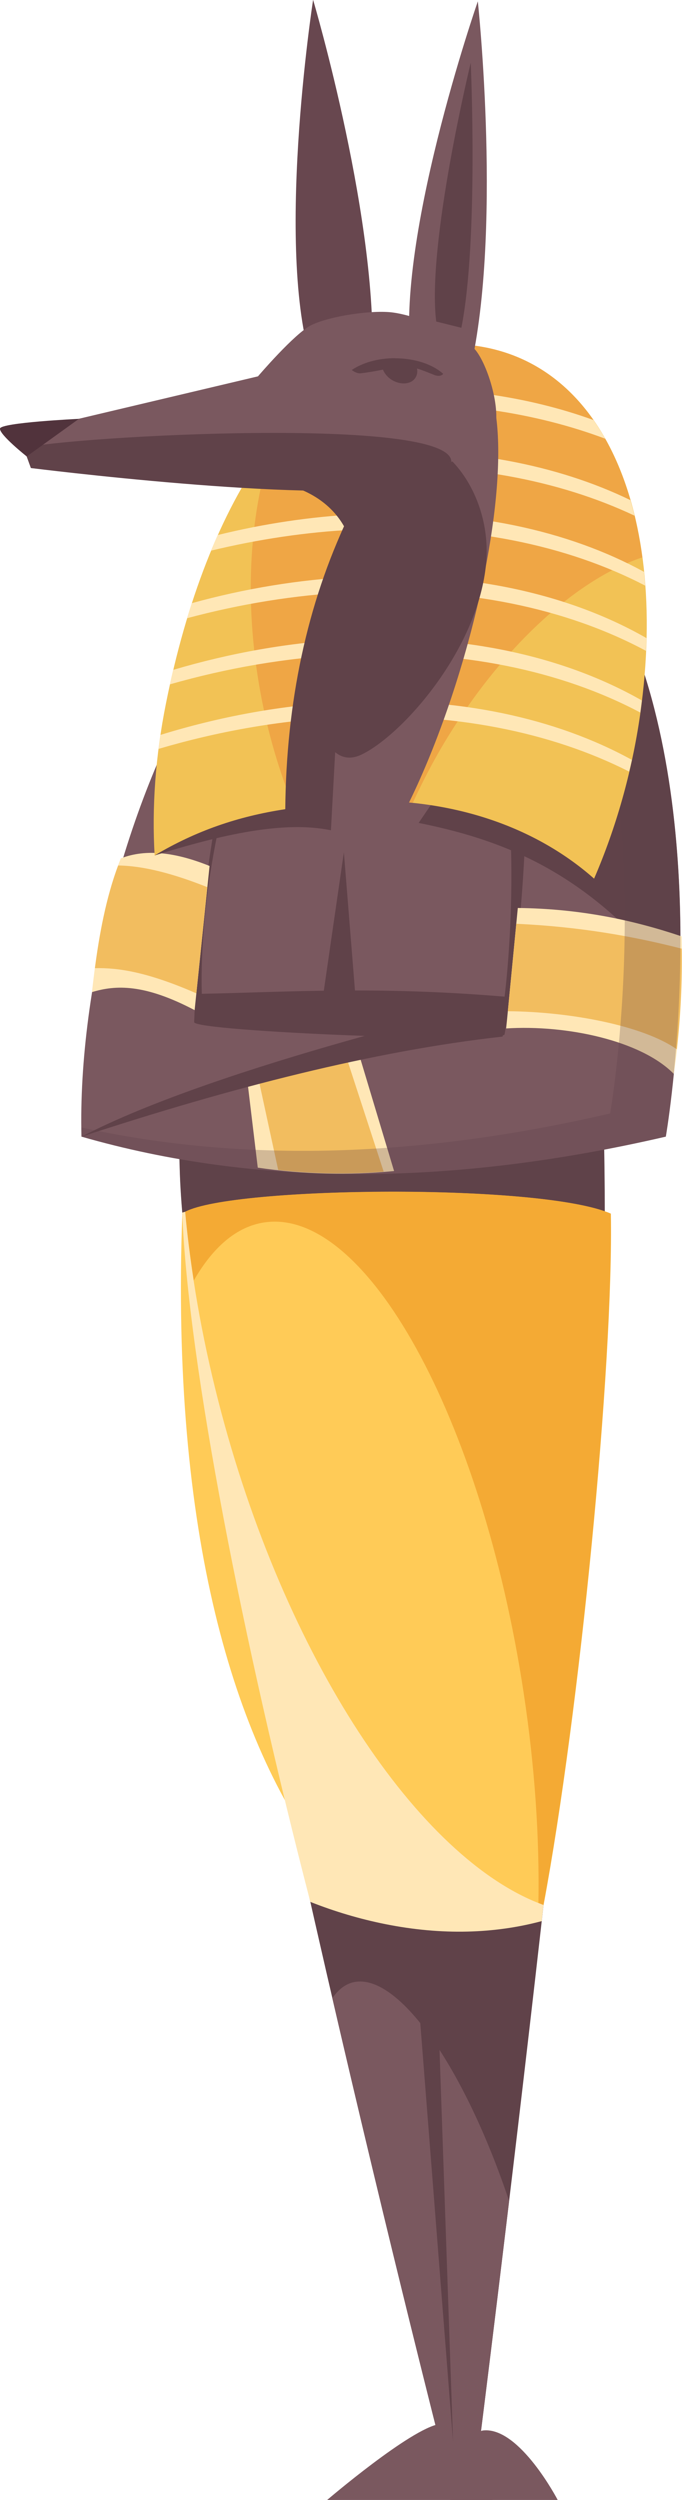 <?xml version="1.0" encoding="UTF-8"?><svg xmlns="http://www.w3.org/2000/svg" viewBox="0 0 72.15 264.18"><defs><style>.d{fill:#f2c255;}.e{fill:#68474f;}.f{mix-blend-mode:multiply;opacity:.28;}.f,.g{fill:#604249;}.h{fill:#ffcb57;}.i{isolation:isolate;}.j{fill:#f4aa34;}.k{fill:#efa645;}.l{fill:#f2bd5f;}.m{fill:#7a585f;}.n{fill:#51333c;}.o{mix-blend-mode:overlay;}.p{fill:#ffe7b6;}</style></defs><g class="i"><g id="a"/><g id="b"><g id="c"><g><path class="h" d="M28.81,128.4l-9.52-.27c-1.26,34.06,5.5,55.95,15,68.55l-5.48-68.28Z"/><path class="g" d="M27.16,57.24s-9.23,36.15-8.13,66.86c1.1,30.71,27.68,134.71,27.68,134.71l3.84,.77s13.43-105.96,13.43-131.32c0-25.36-2.83-64.75-2.83-64.75l-33.99-6.26Z"/><path class="f" d="M19.14,110.79c-.21,4.47-.26,8.94-.11,13.31,.1,2.73,.4,6.04,.86,9.8,6.97,1.99,15.75,3.19,25.31,3.19,6.68,0,12.98-.58,18.55-1.61,.15-2.82,.23-5.26,.23-7.21,0-5.89-.15-12.54-.39-19.28-5.53-1.01-11.77-1.58-18.39-1.58-9.9,0-18.99,1.28-26.07,3.4Z"/><path class="m" d="M37.44,209.46c-.9,.19-1.66,.79-2.28,1.7,6.08,26.25,11.55,47.65,11.55,47.65l3.84,.77s1.41-11.11,3.31-26.99c-4.71-14.07-11.69-24.12-16.42-23.13Z"/><path class="m" d="M52.1,264.18h-17.49s8.83-7.54,11.88-8.02c3.05-.48,5.62,8.02,5.62,8.02Z"/><path class="m" d="M47.61,264.18h11.39s-4.01-7.7-7.84-7.35c-2.06,.19-3.55,7.35-3.55,7.35Z"/><path class="m" d="M22.19,69.99c-8.6,13.52-13.99,34.26-13.57,50.12,18.61,5.35,39.27,5.22,61.82,0,0,0,4.77-27.41-2.43-49.4-27.68-8.83-45.82-.72-45.82-.72Z"/><path class="g" d="M28.12,67.41c-4.92,11.6-7.1,28.42-7.58,40.6-.04,1,32.8,2.29,32.84,1.29,0,0,4.14-21.78,1.24-40.9-15.87-8.19-26.49-1-26.49-1Z"/><path class="p" d="M20.59,106.74l1.58-15.23c-3.5-1.41-6.68-1.86-9.39-.8-1.79,4.41-2.56,9.7-3.05,14.13,2.51-.76,5.53-.89,10.85,1.9Z"/><path class="l" d="M10.04,102.31c2.48-.06,5.58,.41,10.73,2.66l1.16-11.22c-3.54-1.41-6.74-2.26-9.43-2.29-1.28,3.42-1.99,7.28-2.46,10.85Z"/><path class="m" d="M28.18,72.29c-4.4,8.81-7.11,22.34-6.83,32.73,9.25-.19,18.56-.83,32.03,.3,0,0,2.36-17.91-1.46-32.33-14.38-5.91-23.74-.69-23.74-.69Z"/><path class="g" d="M57.19,67.98l-12.9,18.98c10.07,2.02,18.59,5.82,27.6,17.32,.34-9.69-.21-22.33-3.9-33.57-3.79-1.21-7.4-2.09-10.81-2.73Z"/><path class="p" d="M26.2,114.49l1.07,8.9c4.82,.71,9.62,.82,14.42,.36l-3.71-12.34-11.78,3.08Z"/><path class="p" d="M53.55,108.68l1.23-12.73c6.58,.07,12.18,1.27,17.33,3,.14,4.84-.11,9.69-.83,14.53-3.45-3.51-11.32-5.21-17.74-4.8Z"/><path class="l" d="M53.72,106.86c6.59,.05,14.29,1.51,17.88,4.02,.4-3.54,.56-7.09,.52-10.63-5.23-1.34-10.91-2.33-17.5-2.63l-.89,9.24Z"/><path class="l" d="M27.38,114.17l2.05,9.46c3.73,.41,7.45,.47,11.16,.18l-3.94-12.07-9.28,2.43Z"/><path class="f" d="M68,70.72c-1.92-.61-3.79-1.14-5.62-1.6,6.81,21.84,2.17,48.54,2.17,48.54-20.2,4.68-38.88,5.25-55.94,1.48,0,.33,0,.66,0,.98,18.61,5.35,39.27,5.22,61.82,0,0,0,4.77-27.41-2.43-49.4Z"/><path class="d" d="M35.98,84.74c10.86-.79,20.32,2.32,26.87,8.11,2.31-5.34,4-11.23,4.88-17.39,3.14-22.19-4.52-39.26-20.42-39.1-15.48,.15-25.48,16.69-29.75,37.96-1.13,5.62-1.5,11.06-1.2,16.09,6.02-3.13,12.71-5.16,19.62-5.66Z"/><path class="k" d="M43.67,84.84c.82-1.78,1.73-3.57,2.75-5.36,6.13-10.64,14.4-18.22,21.53-20.58-1.82-13.57-9.03-22.66-20.65-22.55-7.32,.07-13.42,3.81-18.26,9.98-2.62,7.41-3.32,16.9-1.48,26.89,.8,4.33,2.01,8.41,3.54,12.12,1.61-.29,3.24-.5,4.88-.62,2.66-.19,5.23-.15,7.69,.11Z"/><g class="o"><path class="p" d="M66.56,81.54c.1-.41,.2-.83,.29-1.24-8.04-4.42-18.47-6.71-30.31-6.13-6.69,.33-13.28,1.55-19.56,3.49-.07,.49-.15,.99-.21,1.48,6.24-1.84,12.76-3.01,19.37-3.34,11.77-.57,22.19,1.57,30.42,5.74Z"/><path class="p" d="M67.74,75.3c.06-.43,.11-.86,.16-1.28-8.12-4.63-18.78-7.05-30.91-6.46-6.37,.31-12.66,1.45-18.67,3.23-.12,.51-.24,1.02-.35,1.53,6.02-1.72,12.28-2.82,18.63-3.13,12.11-.59,22.81,1.69,31.14,6.11Z"/><path class="p" d="M68.34,68.78c.02-.45,.04-.9,.05-1.35-8.12-4.65-18.8-7.07-30.95-6.48-5.84,.29-11.6,1.26-17.15,2.79-.17,.52-.34,1.05-.5,1.59,5.6-1.5,11.39-2.46,17.26-2.75,12.18-.59,22.94,1.72,31.29,6.2Z"/><path class="p" d="M68.26,61.88c-.04-.49-.08-.97-.13-1.45-8.03-4.39-18.43-6.67-30.24-6.09-5.04,.25-10.02,1.01-14.86,2.2-.24,.54-.48,1.09-.71,1.65,4.95-1.19,10.03-1.97,15.18-2.22,11.93-.58,22.49,1.62,30.76,5.92Z"/><path class="p" d="M67.13,54.49c-.13-.56-.28-1.1-.44-1.64-7.75-3.75-17.45-5.65-28.35-5.12-3.81,.19-7.6,.67-11.31,1.4-.37,.57-.73,1.15-1.09,1.75,3.94-.79,7.95-1.32,12-1.52,11.18-.55,21.16,1.35,29.18,5.13Z"/><path class="p" d="M64.04,46.38c-.39-.7-.81-1.35-1.25-1.99-6.91-2.51-15.05-3.71-23.98-3.28-1.73,.08-3.45,.24-5.16,.44-.68,.57-1.35,1.18-2,1.83,2.24-.3,4.5-.53,6.77-.64,9.59-.47,18.29,.87,25.63,3.63Z"/></g><path class="m" d="M51.24,60.65c2.69-13.39,1.56-22.43-2.32-21.84-4.04,.62-10.81,10.17-15.05,24.78-5.02,17.3-4.4,33.87,1.44,31.5,5.54-2.26,12.79-18.78,15.93-34.44Z"/><path class="g" d="M51.39,59.9c.88-7.74-4.62-13.8-7.66-12.98-3.16,.85-7.66,6.99-9.66,15.61-2.37,10.2-.33,19.29,4.11,17.24,4.2-1.95,12.18-10.81,13.21-19.87Z"/><path class="p" d="M63.3,142.62c-7.26-7.47-16.65-13.01-26.73-15.02-6.3-1.26-12.16-.99-17.29,.54,.62,16.08,6.5,45.64,13.55,72.84,2.58,1.02,5.24,1.81,7.94,2.35,5.99,1.2,11.59,1.01,16.54-.32,2.43-21.47,4.85-44.54,5.99-60.39Z"/><path class="h" d="M19.6,128.06c.57,6.33,1.72,13.06,3.49,19.97,6.95,27.13,21.23,48.5,34.42,53.28,3.81-20.34,7.4-57,7.12-73.05-7.38-3.23-39.96-2.89-45.03-.2Z"/><path class="j" d="M64.62,128.25c-7.38-3.23-39.96-2.89-45.03-.2,.21,2.37,.53,4.8,.91,7.27,2.02-3.52,4.52-5.7,7.45-6.14,10.75-1.63,23.04,20.63,27.45,49.72,1.19,7.83,1.68,15.34,1.56,22.19,.18,.07,.36,.15,.53,.21,3.81-20.34,7.4-57,7.12-73.05Z"/><path class="g" d="M8.62,120.12c15.86-5.2,30.9-9.06,44.55-10.58l.58-3.94s-30.53,6.91-45.13,14.52Z"/><path class="e" d="M33.12,0s-4.23,27.32,.12,39.14l6.09-.03c.93-15.07-6.2-39.11-6.2-39.11Z"/><path class="g" d="M29.85,51.09c8.34,2.03,7.72,9.31,7.72,9.31l8.75-6.93-1.07-9.52-15.41,7.14Z"/><path class="m" d="M41.46,50.53c-9.39,1.77-38.19-1.07-38.19-1.07l-1.34-3.69,25.36-6s3.87-4.53,5.62-5.4c1.97-.98,6.52-1.65,8.7-1.34,2.38,.33,7.26,2.12,8.74,4.02,1.41,1.8,2.93,7.05,1.71,8.99-1.54,2.43-7.77,3.96-10.59,4.49Z"/><path class="g" d="M2.49,47.32l.78,2.14s29.42,3.7,38.81,1.93c1.53-.29,3.44-1.73,5.67-2.58,.08-4.96-40.37-2.69-45.26-1.48Z"/><path class="m" d="M50.55,.14s-9.09,26.1-6.95,38.51l5.99,1.07c3.64-14.66,.96-39.58,.96-39.58Z"/><path class="g" d="M49.8,6.63s-4.67,19.24-3.65,27.35l2.66,.66c1.83-9.26,.99-28.01,.99-28.01Z"/><path class="n" d="M2.82,48.23S-.08,45.93,0,45.29s8.35-1.03,8.35-1.03l-5.53,3.98Z"/><polygon class="g" points="34.13 105.57 36.38 90.06 37.66 106 34.13 105.57"/><polygon class="g" points="44.03 208.27 47.93 258.03 46.22 208.6 44.03 208.27"/><path class="g" d="M16.35,90.4c7.06-2.2,13.68-3.7,18.66-2.66l1.79-32.98c-4.32,9.07-6.52,19.46-6.62,30.75-5.02,.76-9.46,2.29-13.83,4.89Z"/><path class="g" d="M41.78,37.85c-1.82,0-3.44,.49-4.57,1.25,.29,.22,.65,.38,.93,.35,.79-.09,1.58-.23,2.37-.39,.02,.05,.05,.1,.07,.15,.38,.74,1.13,1.22,1.95,1.3,1.17,.1,1.77-.74,1.58-1.57,.6,.18,1.19,.43,1.82,.68,.46,.18,.79,.09,.96-.11-1.1-1-2.98-1.65-5.11-1.65Z"/></g></g></g></g></svg>